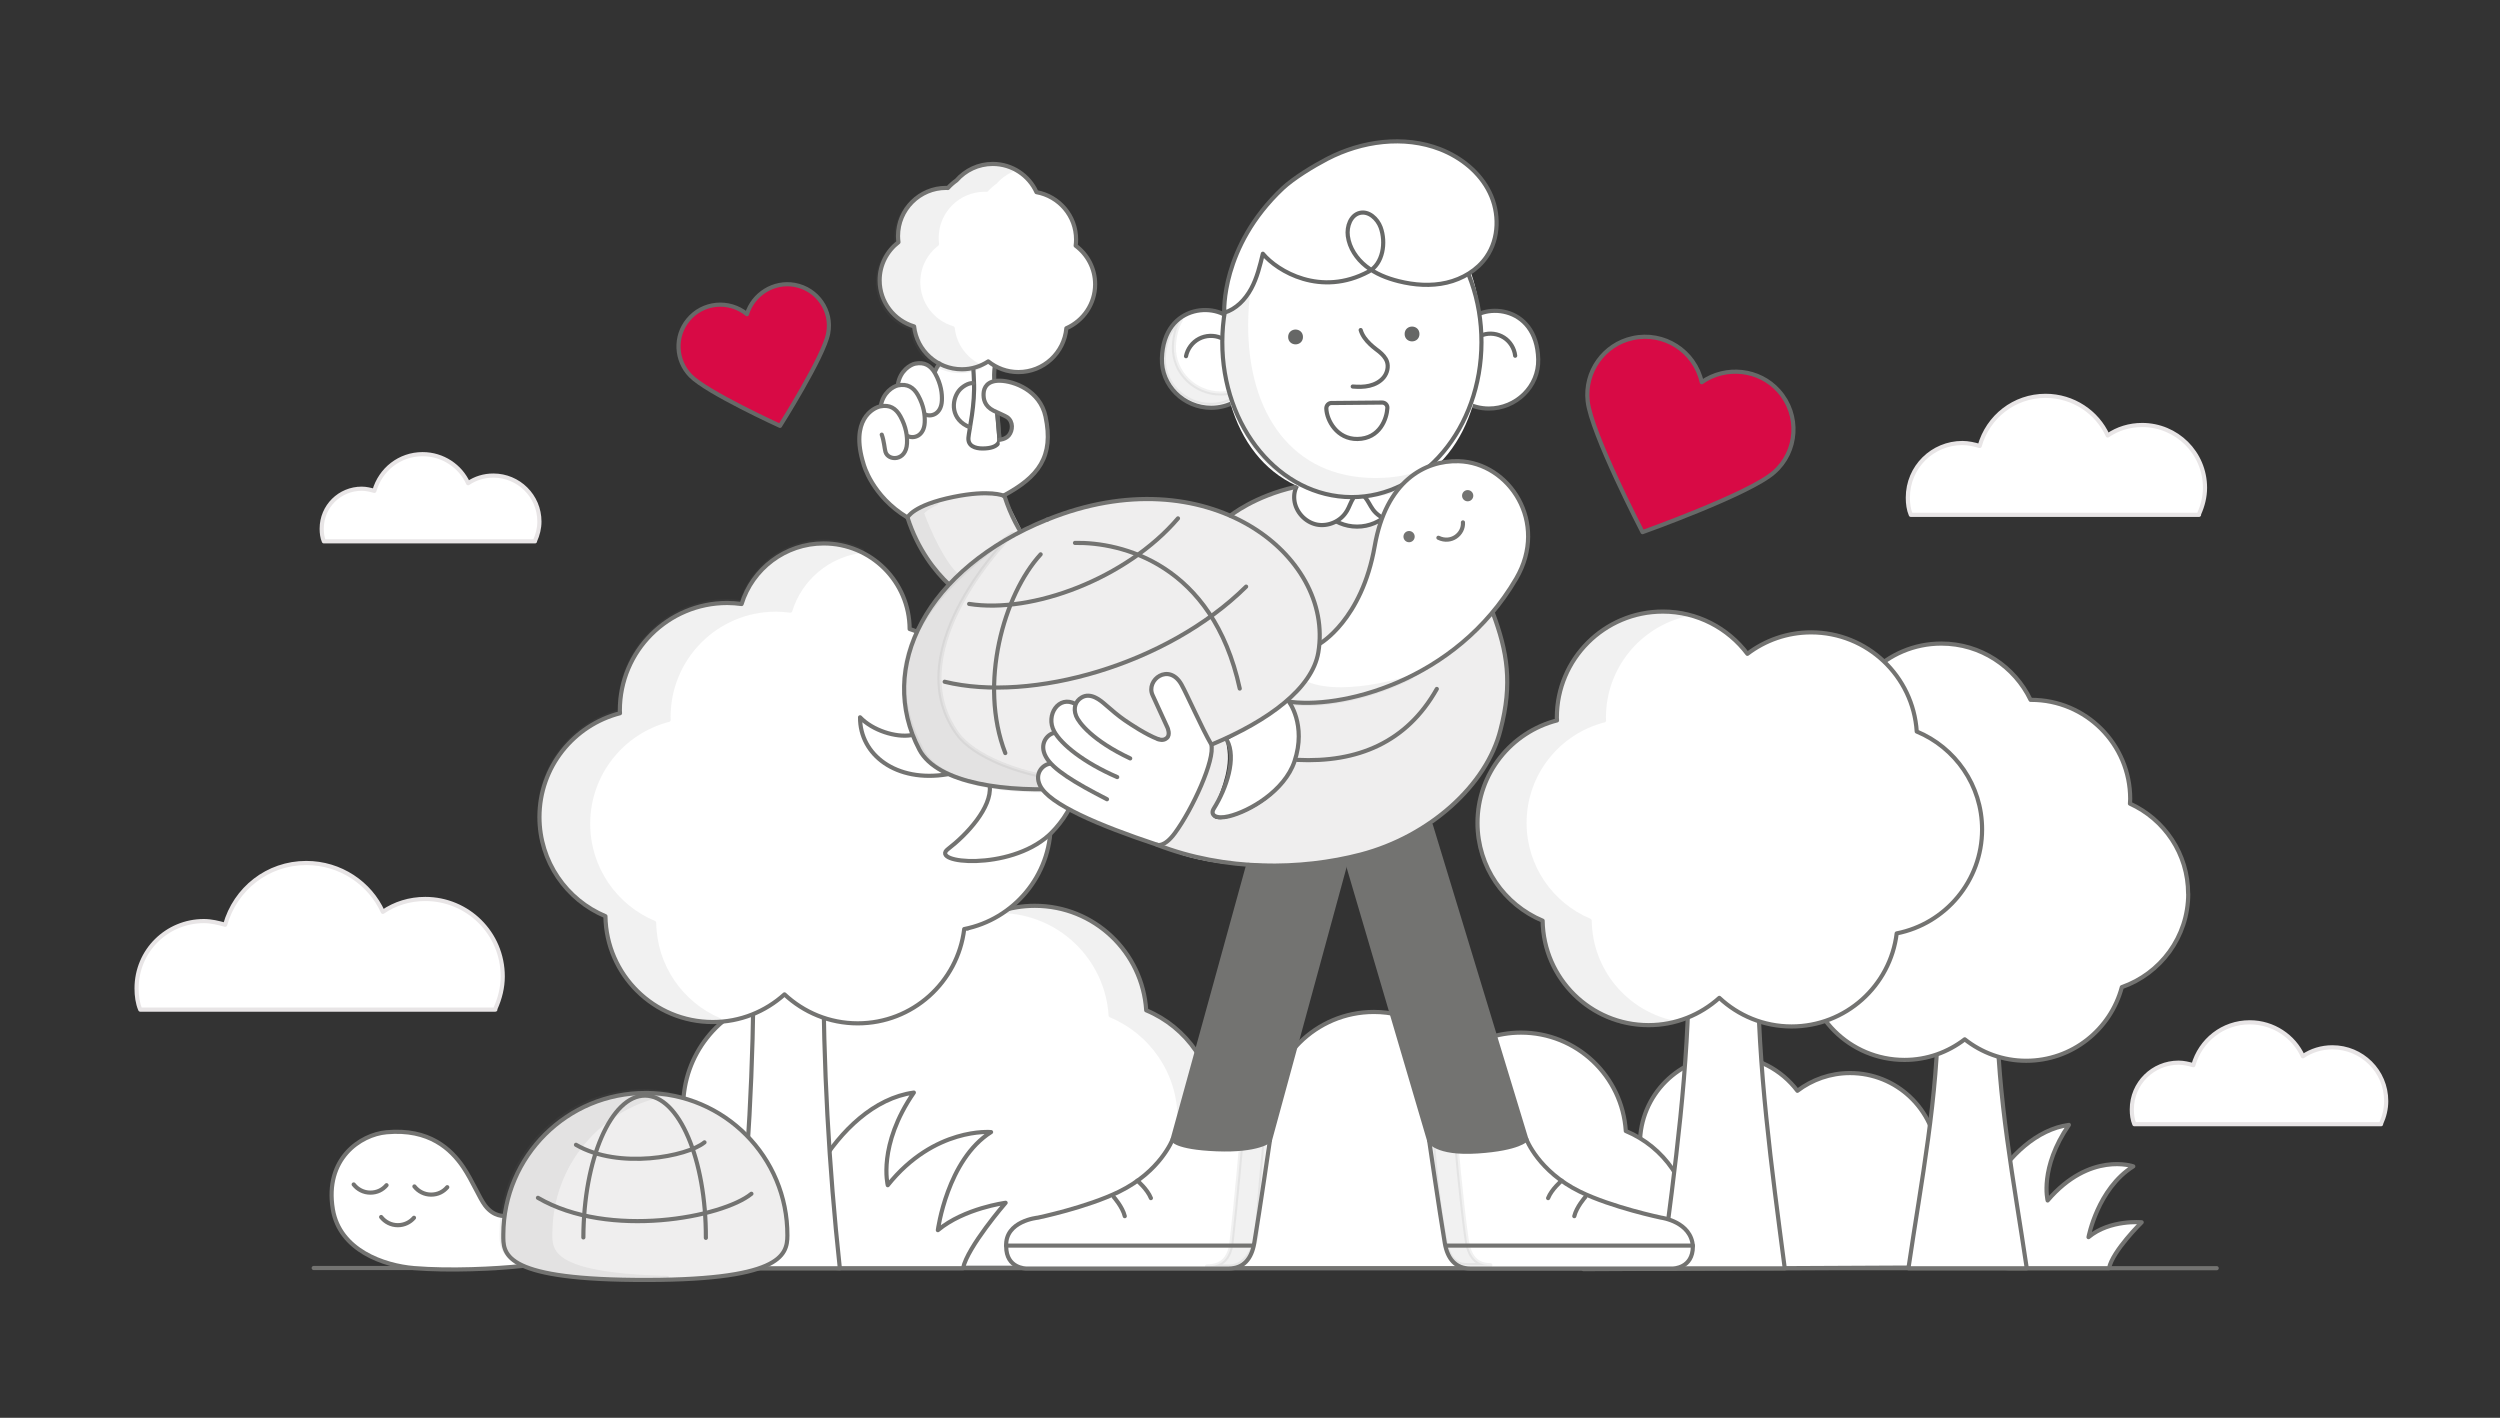 <?xml version="1.0" encoding="UTF-8"?><svg xmlns="http://www.w3.org/2000/svg" viewBox="0 0 529 300"><rect x="0" y="0" width="529" height="300" fill="#333333" stroke="none"/><defs><style>.cls-1,.cls-2,.cls-3{opacity:.1;}.cls-2,.cls-4{fill:#727371;stroke:#727371;}.cls-2,.cls-4,.cls-3,.cls-5,.cls-6,.cls-7,.cls-8,.cls-9,.cls-10,.cls-11,.cls-12,.cls-13,.cls-14{stroke-linecap:round;stroke-linejoin:round;}.cls-2,.cls-4,.cls-3,.cls-5,.cls-6,.cls-7,.cls-8,.cls-9,.cls-10,.cls-11,.cls-12,.cls-13,.cls-14,.cls-15{stroke-width:.88px;}.cls-3,.cls-7,.cls-10,.cls-12,.cls-13{stroke:#737371;}.cls-3,.cls-7,.cls-16{fill:#737371;}.cls-5{fill:#d80a45;stroke:#676968;}.cls-6{stroke:#e8e5e6;}.cls-6,.cls-9,.cls-10,.cls-11,.cls-17{fill:#fff;}.cls-8{fill:#666766;}.cls-8,.cls-9,.cls-14,.cls-15{stroke:#666766;}.cls-11{stroke:#676867;}.cls-12,.cls-18{fill:#efeeee;}.cls-13,.cls-14,.cls-15{fill:none;}.cls-15{stroke-miterlimit:10;}.cls-16,.cls-17,.cls-18{stroke-width:0px;}</style></defs><g id="Layer_8"><path class="cls-18" d="m256.18,157.57c-.36,7.7-6.22,19.95-10.48,20.9,2.01,2.9,15.16,5.51,27.12,4.74s29.55-3.73,40.26-19.42c10.72-15.69,3.02-33.4,2.66-34.05-1.36,2.78-21.49,21.85-43.22,18.18,6.34,12.26-1.54,20.67-9.41,24.04-4.38,1.89-7.4,2.01-6.39-.59s3.61-7.88,3.02-12.55-.77-2.25-.77-2.25l-2.78,1.01Z"/><path class="cls-18" d="m260.59,109.15c3.42,1.24,10.57,5.43,14.34,11.59,3.61,5.91,4.22,12.55,4.35,15.01,5.24-2.18,10.57-13.01,11.55-19.81,1.02-5.33.75-5.51.75-5.51,0,0-6.44,2-8.48,0-4.13,2.31-10.61-1.02-9.06-7.06-5.68.27-13.46,5.77-13.46,5.77Z"/><path class="cls-18" d="m212.39,115.19c3.42,1.24,7.98,27.39,11.75,33.56,6.04,1.42,23.2,7.61,23.33,10.07,5.24-2.18-5.82-30.04-4.84-36.83,1.02-5.33.75-5.51.75-5.51,0,0-6.44,2-8.48,0-4.13,2.31-10.61-1.02-9.06-7.06-5.68.27-13.46,5.77-13.46,5.77Z"/><path class="cls-18" d="m192.16,109.41c1.33,3.69,5.33,12.88,8.79,14.12,3.11-4.57,15.05-10.92,15.05-10.92-2.62-4.09-3.46-7.46-3.46-7.46,0,0-5.15-1.51-12.12.36-6.97,1.87-8.26,3.91-8.26,3.91Z"/><g class="cls-1"><path class="cls-4" d="m195.06,108.53s.59-.93,3.1-2.1c-4.38,1.56-5.29,2.99-5.29,2.99,1.33,3.69,5.33,12.88,8.79,14.12.32-.47.74-.95,1.22-1.44-3.21-2.36-6.61-10.22-7.82-13.57Z"/></g></g><g id="Layer_7"><path class="cls-6" d="m104.82,213.44c.98-2.15,1.56-4.49,1.56-6.83,0-9.17-7.42-16.39-16.39-16.39-3.32,0-6.44.98-8.98,2.73-2.73-6.05-8.98-10.34-16.2-10.34-8.2,0-15.03,5.46-17.17,13.07-1.37-.39-2.93-.78-4.49-.78-7.81,0-14.25,6.24-14.25,14.25,0,1.56.2,3.12.78,4.49h75.13v-.2Z"/><path class="cls-6" d="m465.31,108.77c.79-1.74,1.27-3.64,1.27-5.54,0-7.44-6.02-13.3-13.3-13.3-2.69,0-5.23.79-7.29,2.22-2.22-4.91-7.29-8.39-13.15-8.39-6.65,0-12.2,4.43-13.94,10.61-1.11-.32-2.38-.63-3.64-.63-6.34,0-11.56,5.07-11.56,11.56,0,1.27.16,2.53.63,3.64h60.98v-.16Z"/><path class="cls-6" d="m113.21,114.44c.58-1.28.93-2.67.93-4.06,0-5.45-4.41-9.75-9.75-9.75-1.97,0-3.83.58-5.34,1.62-1.62-3.6-5.34-6.15-9.63-6.15-4.87,0-8.93,3.25-10.21,7.77-.81-.23-1.74-.46-2.67-.46-4.64,0-8.47,3.71-8.47,8.47,0,.93.12,1.86.46,2.67h44.67v-.12Z"/><path class="cls-6" d="m503.84,237.75c.68-1.49,1.08-3.12,1.08-4.75,0-6.37-5.15-11.39-11.39-11.39-2.3,0-4.47.68-6.24,1.9-1.9-4.2-6.24-7.19-11.25-7.19-5.69,0-10.44,3.8-11.93,9.08-.95-.27-2.03-.54-3.12-.54-5.42,0-9.9,4.34-9.9,9.9,0,1.08.14,2.17.54,3.12h52.2v-.14Z"/><path class="cls-17" d="m211.27,68.45l-3.08,24.05,5.77,1.53.43,6.32s1.62,7.51-7.97,2.7-16.43-5.35-16.43-5.35l9.88-24.48,11.4-4.77Z"/><path class="cls-13" d="m207.09,89.19c-.28-1.11-.51-2.26-.67-3.44"/><path class="cls-11" d="m210.38,80.23c-.11-2.45.34-4.35,1.07-5.85h-6.27c.92,2.5.8,4.48.9,6.05.3,5.16-1.03,10.58-1.16,12.18-.14,1.77,1.43,2.29,2.99,2.29,3.71,0,3.58-1.85,3.58-1.85l-.49-5.67"/><path class="cls-11" d="m211.48,93.05s-.19-3.06-.43-5.45"/><path class="cls-10" d="m231.73,60.16c0-3.35-1.62-6.31-4.12-8.17.06-.43.09-.86.09-1.31,0-5.01-3.62-9.16-8.38-10.02-1.6-3.52-5.14-5.97-9.26-5.97-3.05,0-5.79,1.35-7.66,3.48-.67.47-1.28,1.01-1.83,1.61-.12,0-.25-.02-.37-.02-5.62,0-10.18,4.56-10.18,10.18,0,.45.04.88.09,1.31-2.41,1.86-3.98,4.78-3.98,8.06,0,4.62,3.08,8.51,7.29,9.76.56,5.1,4.87,9.07,10.12,9.07,2.06,0,3.97-.62,5.57-1.67,1.75,1.41,3.97,2.26,6.39,2.26,5.32,0,9.68-4.08,10.14-9.27,3.58-1.58,6.09-5.15,6.09-9.32Z"/><g class="cls-1"><path class="cls-7" d="m201.59,69.45c-4.21-1.25-7.29-5.14-7.29-9.76,0-3.29,1.56-6.2,3.98-8.06-.06-.43-.09-.87-.09-1.31,0-5.62,4.56-10.18,10.18-10.18.13,0,.25.01.37.02.55-.6,1.16-1.14,1.83-1.61.94-1.07,2.09-1.94,3.39-2.54-1.3-.6-2.74-.94-4.26-.94-3.05,0-5.79,1.35-7.66,3.48-.67.47-1.28,1.01-1.83,1.61-.12,0-.25-.02-.37-.02-5.62,0-10.18,4.56-10.18,10.18,0,.45.04.88.09,1.31-2.41,1.86-3.98,4.78-3.98,8.06,0,4.62,3.08,8.51,7.29,9.76.56,5.1,4.87,9.07,10.12,9.07,1.52,0,2.97-.34,4.27-.94-3.17-1.47-5.46-4.51-5.86-8.13Z"/></g><path class="cls-10" d="m212.33,104.88c7.42-3.96,10.71-8.25,8.9-16.76-1.17-5.5-6.67-7.5-9.62-7.56-2.75-.06-3.42,1.51-3.48,2.66s.15,2.69,2.13,3.69c.39.2,2.51,1.12,2.86,1.37,1.35.96,1.18,2.83.36,3.83-.71.87-2,.95-2,.95"/><path class="cls-13" d="m205.93,81.09c-.94-.16-2.4.75-3.07,1.64-1.57,2.09-1.74,6.09,2.4,7.7"/><path class="cls-13" d="m197.81,78.67c.27-.65.6-1.23.98-1.74"/><path class="cls-10" d="m195.66,87.65c1.31.68,3.5.02,3.64-2.85.08-1.48-.16-3.51-1.41-5.76-.95-1.71-2.26-2.47-4.21-2.1-1.03.2-3.24,1.51-3.69,4.43"/><path class="cls-10" d="m192.03,92.25c1.31.68,3.5.02,3.64-2.85.08-1.48-.16-3.51-1.41-5.76-.95-1.71-2.26-2.47-4.21-2.1-1.03.2-3.24,1.51-3.69,4.43"/><path class="cls-10" d="m212.33,104.88s-2.89-1.3-10.55.26c-8.65,1.76-9.75,4.37-9.75,4.37-7.55-4.54-9.29-11.29-9.29-11.29-2.93-9.41,2.04-11.95,3.56-12.24,1.95-.38,3.26.39,4.21,2.1,1.25,2.25,1.49,4.28,1.41,5.76-.19,3.81-4.01,3.72-4.56,1.75-.2-.71-.29-2.29-.78-3.62"/><path class="cls-13" d="m192.03,109.51c4.31,13.48,14.51,18.39,14.51,18.39"/><path class="cls-10" d="m212.6,105.11c1.26,3.93,3.01,7.13,4.87,9.69"/></g><g id="Layer_5"><line class="cls-13" x1="105.04" y1="268.31" x2="66.38" y2="268.31"/><line class="cls-13" x1="469.05" y1="268.35" x2="159.96" y2="268.35"/></g><g id="Layer_6"><path class="cls-10" d="m441.93,261.78s1.89-10.21,9.47-14.98c0,0-9.18-3.23-18.12,7.22,0,0-1.78-6.87,4.5-15.99-6.87.95-12.61,6.57-16.4,12.85l.18,17.23s1.39.1,3.51.24h21.2c.73-3.64,6.91-9.71,6.91-9.71,0,0-6.69-.65-11.25,3.14Z"/><path class="cls-10" d="m419.64,268.14c.9-2.18,1.73-4.14,1.73-6.64,0-7.72-4.72-14.33-11.43-17.11-.62-9.67-8.64-17.33-18.47-17.33-4.19,0-8.04,1.41-11.14,3.75-3.38-4.48-8.73-7.39-14.78-7.39-10.23,0-18.53,8.3-18.53,18.53,0,.17.02.33.02.49-7.99,2.06-13.89,9.29-13.89,17.92,0,2.94.69,5.72,1.91,8.19l84.57-.41Z"/><path class="cls-10" d="m159.09,255.99c.07,4.64,1.48,8.94,3.73,12.26h71.65c1.94-2.59,3.17-5.89,3.6-9.44,10.86-2.14,19.05-11.7,19.05-23.19,0-9.85-6.02-18.28-14.58-21.84-.79-12.34-11.02-22.11-23.57-22.11-5.34,0-10.26,1.79-14.21,4.78-4.32-5.71-11.14-9.42-18.86-9.42-13.06,0-23.64,10.59-23.64,23.64,0,.21.03.42.03.63-10.19,2.63-17.73,11.86-17.73,22.87,0,9.82,5.99,18.25,14.52,21.82Z"/><g class="cls-1"><path class="cls-7" d="m242.13,213.91c-.79-12.34-11.02-22.11-23.57-22.11-2.3,0-4.52.35-6.62.97,12.32.25,22.3,9.91,23.08,22.09,8.56,3.56,14.58,11.99,14.58,21.84,0,11.49-8.19,21.05-19.05,23.19-.38,3.14-1.42,6.06-3,8.49h6.5c1.94-2.59,3.17-5.89,3.6-9.44,10.86-2.14,19.05-11.7,19.05-23.19,0-9.85-6.02-18.28-14.58-21.84Z"/></g><path class="cls-10" d="m356.06,268.35c1.08-2.61,1.69-5.47,1.69-8.47,0-9.27-5.67-17.21-13.73-20.56-.75-11.62-10.38-20.82-22.18-20.82-5.03,0-9.65,1.69-13.38,4.5-4.06-5.38-10.49-8.87-17.75-8.87-12.29,0-22.26,9.96-22.26,22.26,0,.2.02.39.03.59-9.59,2.48-16.69,11.16-16.69,21.52,0,3.53.83,6.87,2.29,9.84h101.97Z"/><path class="cls-10" d="m198.45,260.3s1.97-14.9,11.26-20.75c0,0-11.99-1.12-21.86,11.24,0,0-2.18-8.42,5.52-19.6-8.42,1.16-15.46,8.06-20.11,15.75l.22,21.13s1.71.12,4.31.29h25.99c.9-4.46,9.01-13.85,9.01-13.85,0,0-8.74,1.14-14.33,5.79Z"/><path class="cls-10" d="m174.21,203.69h-14.75c0,21.55-1.16,43.07-3.48,64.49l-.02.19h21.75l-.02-.19c-2.32-21.42-3.48-42.95-3.48-64.49h0Z"/><path class="cls-10" d="m208.31,153.29c-.61-9.52-7.07-17.43-15.83-20.19-.04-10.01-8.16-18.11-18.18-18.11-8.17,0-15.09,5.39-17.38,12.82-1-.13-2.01-.22-3.04-.22-12.55,0-22.72,10.17-22.72,22.72,0,.2.03.4.03.61-9.79,2.53-17.04,11.39-17.04,21.98,0,9.44,5.76,17.53,13.96,20.97.18,12.39,10.27,22.39,22.71,22.39,5.84,0,11.15-2.22,15.18-5.85,4.06,3.79,9.49,6.13,15.49,6.13,11.61,0,21.17-8.71,22.54-19.95,10.43-2.06,18.31-11.25,18.31-22.29,0-9.46-5.79-17.57-14.01-20.99Z"/><g class="cls-1"><path class="cls-7" d="m138.41,195.27c-8.2-3.43-13.96-11.52-13.96-20.97,0-10.58,7.24-19.45,17.04-21.98,0-.2-.03-.4-.03-.61,0-12.55,10.17-22.72,22.72-22.72,1.03,0,2.05.09,3.04.22,2.08-6.75,7.99-11.8,15.18-12.67-2.44-1.22-5.19-1.92-8.1-1.92-8.17,0-15.09,5.39-17.38,12.82-1-.13-2.01-.22-3.04-.22-12.55,0-22.72,10.17-22.72,22.72,0,.2.03.4.03.61-9.79,2.53-17.04,11.39-17.04,21.98,0,9.44,5.76,17.53,13.96,20.97.18,12.39,10.27,22.39,22.71,22.39.46,0,.9-.04,1.36-.06-8-3.43-13.62-11.32-13.76-20.55Z"/></g><path class="cls-10" d="m422.58,213.69h-12.47c0,18.21-3.59,36.41-6.26,54.52l-.02.16h25.03l-.02-.16c-2.67-18.11-6.26-36.31-6.26-54.52h0Z"/><path class="cls-10" d="m463.01,189.13c0-8.49-5.05-15.78-12.31-19.08.02-.33.05-.66.05-1,0-11.58-9.38-20.96-20.96-20.96-.04,0-.08,0-.12,0-3.38-7.04-10.55-11.91-18.88-11.91-11.58,0-20.96,9.38-20.96,20.96,0,.07.01.14.01.21-.24,0-.48-.04-.72-.04-11.58,0-20.96,9.38-20.96,20.96,0,9.32,6.09,17.22,14.51,19.94-.41,1.64-.65,3.34-.65,5.11,0,11.58,9.38,20.96,20.96,20.96,4.81,0,9.22-1.64,12.76-4.36,3.57,2.83,8.08,4.54,13,4.54,9.71,0,17.86-6.62,20.24-15.58,8.17-2.86,14.05-10.62,14.05-19.77Z"/><path class="cls-10" d="m371.93,204.53h-14.56c0,21.27-2.92,42.52-5.69,63.66l-.02.19h25.99l-.02-.19c-2.77-21.14-5.69-42.39-5.69-63.66h0Z"/><path class="cls-10" d="m419.41,175.5c0-9.34-5.71-17.34-13.83-20.71-.75-11.71-10.46-20.98-22.35-20.98-5.07,0-9.73,1.7-13.48,4.54-4.09-5.42-10.57-8.94-17.89-8.94-12.39,0-22.43,10.04-22.43,22.43,0,.2.02.4.03.6-9.67,2.49-16.82,11.25-16.82,21.69,0,9.32,5.69,17.31,13.78,20.69.18,12.23,10.14,22.1,22.41,22.1,5.77,0,11.01-2.2,14.98-5.77,4.01,3.74,9.37,6.05,15.29,6.05,11.46,0,20.89-8.6,22.24-19.69,10.3-2.03,18.07-11.1,18.07-22Z"/><g class="cls-1"><path class="cls-7" d="m336.37,194.81c-8.09-3.39-13.78-11.37-13.78-20.69,0-10.45,7.15-19.2,16.82-21.69,0-.2-.03-.4-.03-.6,0-10.67,7.46-19.59,17.45-21.85-1.6-.36-3.26-.57-4.97-.57-12.39,0-22.43,10.04-22.43,22.43,0,.2.02.4.03.6-9.67,2.49-16.82,11.25-16.82,21.69,0,9.32,5.69,17.31,13.78,20.69.18,12.23,10.14,22.1,22.41,22.1,1.71,0,3.36-.21,4.96-.58-9.87-2.25-17.27-11-17.42-21.52Z"/></g><path class="cls-5" d="m376.39,82.72c-4.12-4.63-11.2-5.41-16.3-1.85-1.48-6.6-8.02-10.79-14.63-9.32-6.12,1.34-10.2,7.11-9.51,13.33.73,6.76,11.61,27.72,11.61,27.72,0,0,22.72-8.11,27.81-12.65,5.05-4.37,5.56-12.14,1.02-17.23Z"/><path class="cls-5" d="m168.15,60.28c-4.4-.8-8.78,1.91-10.1,6.2-3.78-3.1-9.37-2.57-12.46,1.21-2.89,3.48-2.64,8.59.52,11.82,3.42,3.52,18.94,10.6,18.94,10.6,0,0,9.31-14.73,10.19-19.57.93-4.73-2.24-9.38-7.09-10.26Z"/></g><g id="Livello_2"><path class="cls-10" d="m268.71,241.34s-2.11,14.56-3.31,21.7c-.56,3.32-2.29,5.38-5.38,5.38h-42.89s-4.22,0-4.22-4.68c-.29-5.42,6.7-6.08,6.7-6.08,0,0,10.37-2.16,17.21-5.51,8.75-4.29,11.3-11.05,11.3-11.05l20.58.25Z"/><line class="cls-13" x1="212.91" y1="263.57" x2="265.06" y2="263.57"/><path class="cls-3" d="m265.92,260.81c.62-8.26,1.73-19.9,1.73-19.9h-4.9s-1.19,13.86-2.16,22.03c-.4,3.35-2.09,5.04-5.18,5.04h4.9c3.1,0,5.36-3.81,5.62-7.18Z"/><path class="cls-13" d="m243.53,253.52c-.74-1.88-2.86-3.68-2.86-3.68"/><path class="cls-13" d="m238,257.34c-.47-1.96-2.32-4.04-2.32-4.04"/><path class="cls-10" d="m302.41,241.34s2.11,14.56,3.31,21.7c.56,3.32,2.29,5.38,5.38,5.38h42.89s4.22,0,4.22-4.68c-.32-5.25-6.7-6.08-6.7-6.08,0,0-10.37-2.16-17.21-5.51-8.75-4.29-11.3-11.05-11.3-11.05l-20.58.25Z"/><line class="cls-13" x1="358.21" y1="263.57" x2="306.06" y2="263.57"/><path class="cls-3" d="m305.71,262.05c-1.66-8.45-2.6-21.42-2.6-21.42h4.9s1.18,13.88,2.34,21.75c.49,3.33,1.92,5.33,5.01,5.33h-4.9c-3.1,0-4.1-2.35-4.75-5.66Z"/><path class="cls-13" d="m327.58,253.52c.74-1.88,2.86-3.68,2.86-3.68"/><path class="cls-13" d="m333.12,257.34c.47-1.96,2.32-4.04,2.32-4.04"/><path class="cls-7" d="m302.77,174.63c-5.49,3.14-11.04,6.25-17.85,7.31l17.49,59.4s1.39,2.88,10.24,2.3c8.85-.58,10.34-2.54,10.34-2.54l-20.22-66.46Z"/><path class="cls-7" d="m264.13,183.01l-16.01,58.08s.46,1.73,9.31,2.09c8.85.36,11.27-1.85,11.27-1.85l16.21-59.4c-8.45,2.22-20.38,1.15-20.79,1.08Z"/><circle class="cls-9" cx="287.16" cy="102.06" r="9.37"/><path class="cls-9" d="m284.98,108.14c-1.25,2.16-3.96,3.36-6.4,2.85-2.44-.52-4.43-2.71-4.7-5.19-.13-1.17.11-2.4.8-3.35.95-1.32,2.63-1.93,4.25-2.06,1.89-.15,3.8.31,5.45,1.23.84.47,1.6,1.05,2.27,1.75.22.23.82.71.58,1.05-.12.17-.34.29-.47.44-.15.16-.27.34-.39.52-.56.87-.86,1.88-1.38,2.77Z"/><path class="cls-9" d="m300.69,101.79c-.15-.26-.32-.5-.52-.73-1.09-1.21-2.82-1.64-4.45-1.59-1.89.05-3.75.71-5.29,1.81-.78.55-1.48,1.22-2.07,1.98-.2.25-.74.79-.46,1.11.13.15.37.25.52.39.16.14.31.3.44.47.65.8,1.06,1.77,1.67,2.61.8,1.09,2,1.86,3.31,2.21"/><path class="cls-17" d="m310.05,68.72c3.11-4.86,15.15-4.55,15.44,7.32.14,5.76-4.7,10.42-10.46,10.41-1.82,0-3.53-.48-5.02-1.3l.04-16.43Z"/><path class="cls-15" d="m310.05,68.72c3.11-4.86,15.15-4.55,15.44,7.32.14,5.76-4.7,10.42-10.46,10.41-1.82,0-3.53-.48-5.02-1.3l.04-16.43Z"/><path class="cls-17" d="m321.03,75.28c-.18-1.64-1.12-3.17-2.5-4.07-1.38-.9-3.17-1.13-4.74-.63"/><path class="cls-14" d="m320.61,75.27c-.17-1.54-1.06-2.99-2.36-3.83-1.3-.84-2.99-1.07-4.46-.59"/><path class="cls-17" d="m261.34,68.59c-3.08-4.88-15.13-4.63-15.48,7.24-.17,5.76,4.64,10.45,10.41,10.46,1.82,0,3.53-.46,5.03-1.28l.04-16.43Z"/><path class="cls-2" d="m249.87,67.7c-.85,1.44-1.4,3.3-1.47,5.64-.16,5.47,4.41,9.92,9.88,9.93.91,0,1.79-.13,2.63-.36v1.56c-1.42.77-3.05,1.22-4.77,1.21-5.47-.01-10.04-4.46-9.88-9.93.12-3.96,1.6-6.55,3.61-8.05Z"/><path class="cls-15" d="m261.34,68.59c-3.08-4.88-15.13-4.63-15.48,7.24-.17,5.76,4.64,10.45,10.41,10.46,1.82,0,3.53-.46,5.03-1.28l.04-16.43Z"/><path class="cls-14" d="m250.96,75.37c.31-1.56,1.35-2.95,2.76-3.69,1.41-.74,3.15-.81,4.61-.19"/><path class="cls-17" d="m258.66,72.32c.05-18.98,9.64-32.78,27.51-32.73,17.88.05,27.39,13.9,27.34,32.88-.05,18.98-9.64,32.78-27.51,32.73-17.88-.05-27.39-13.9-27.34-32.88"/><ellipse class="cls-9" cx="286.09" cy="72.39" rx="32.8" ry="27.42" transform="translate(212.92 358.29) rotate(-89.85)"/><g class="cls-1"><path class="cls-4" d="m272.75,42.98c-5.95,5.85-9.05,14.95-9.08,25.73-.05,18.98,9.46,32.83,27.34,32.88,5.52.01,10.24-1.29,14.14-3.66-4.53,4.45-10.7,7.02-18.43,7-17.88-.05-27.39-13.9-27.34-32.88.04-13.12,4.63-23.77,13.37-29.07Z"/></g><path class="cls-9" d="m286.24,81.79c1.18.09,2.38.11,3.54-.17,1.15-.27,2.26-.85,3.01-1.77.74-.92,1.07-2.22.69-3.34-.29-.84-.94-1.52-1.63-2.09s-3.26-2.24-3.93-4.58"/><path class="cls-17" d="m292.51,85.97c-1.85,1.24-4.07,1.97-6.47,1.96-2.39,0-4.61-.74-6.45-1.99"/><path class="cls-17" d="m292.36,67.75c.97-1.67,2.78-2.79,4.85-2.78,1.92,0,3.61.97,4.61,2.44"/><path class="cls-17" d="m271.01,67.7c.97-1.67,2.78-2.79,4.85-2.78,1.92,0,3.61.97,4.61,2.44"/><circle class="cls-8" cx="274.14" cy="71.3" r="1.13"/><circle class="cls-8" cx="298.79" cy="70.67" r="1.13"/><path class="cls-11" d="m259.05,66.17c2.5-.75,4.45-2.78,5.7-5.08,1.24-2.29,1.86-4.86,2.47-7.4,3.07,3.7,12.26,9.22,22.41,3.76,3.01-1.62,3.7-6.14,2.51-9.35-.68-1.83-2.5-3.5-4.4-3.05-1.96.47-2.8,2.89-2.54,4.89.33,2.53,1.85,4.8,3.85,6.39s4.42,2.55,6.9,3.17c3.32.83,6.83,1.09,10.17.31,3.33-.78,6.48-2.64,8.42-5.46,2.7-3.91,2.76-9.31.68-13.59-2.07-4.28-6.05-7.45-10.47-9.18-7.69-2.99-16.61-1.76-23.93,2.05-2.86,1.49-7.08,4.04-9.43,6.25-13.13,12.41-12.34,26.27-12.34,26.27Z"/><path class="cls-9" d="m281.73,85.28l10.73-.1c.63,0,1.14.51,1.11,1.14-.11,2.2-1.54,6.5-6.33,6.57-4.35.06-6.5-3.96-6.59-6.43-.02-.64.45-1.18,1.09-1.19Z"/></g><g id="Layer_4"><path class="cls-17" d="m234.24,153.32l7.03,6.04-3.51,13.6-8.32-3.83-4.82-7.02s-1.17-11.85,9.63-8.78Z"/><path class="cls-10" d="m272.22,148.39c11.05,1.89,35.81-4.03,48.61-25.97,6.92-11.86-1.47-24.53-12.19-24.83-7.2-.2-15.36,4.25-17.75,17.95-2.74,15.71-11.67,20.69-11.67,20.69"/><g class="cls-1"><path class="cls-7" d="m274.95,143.89l-2.73,4.73c6.06,1.03,16.23-.28,26.3-5.29,0,0-15.87,5.31-23.57.56Z"/></g><circle class="cls-16" cx="298.16" cy="113.55" r="1.19"/><circle class="cls-16" cx="310.56" cy="104.89" r="1.19"/><path class="cls-13" d="m304.37,113.79c2.68,1.31,5.36-.78,5.19-3.25"/><path class="cls-10" d="m259.64,156.66c2.02,3.7-.08,10.1-2.79,14.42-.9,1.44.53,2.28,3.12,1.66,4.44-1.05,11.87-5.43,13.94-11.62,2.61-7.81-1.24-12.74-1.24-12.74"/><path class="cls-10" d="m209.43,166.29c.48,4.58-4.85,10.32-8.84,13.37s12.89,4.64,21.29-2.87c1.71-1.53,4.94-5.37,5.36-8.61"/><path class="cls-12" d="m221.63,109.93c-25.61,10.33-36.24,31.37-27.08,48.71,3.8,7.19,18.66,9.14,32.08,8.13"/><path class="cls-3" d="m236.49,165.38c-8.39.63-17.74-.93-24.72-3.81-4.19-1.73-7.53-3.93-9.29-6.42-12.79-18,11.72-42.16,11.72-42.16-20.72,14.68-28.21,28.54-19.05,45.88,3.8,7.19,18.66,9.14,32.08,8.13l9.26-1.62Z"/><path class="cls-12" d="m256.45,157.52c11.99-5.02,21.23-11.85,22.51-19.49,3.44-20.66-23.63-41.75-57.33-28.09"/><path class="cls-10" d="m245.04,156.39c1.03.39,1.59,0,1.87-.24.78-.66.15-2.13.15-2.13,0,0-1.21-2.66-3.17-6.92-1.5-3.23,3.47-6.95,6.11-2.25,1.18,2.11,4.39,9.38,6.3,12.65.88,3.2-4.02,13.8-7.7,18.79-2.33,3.16-3.78,2.45-3.78,2.45-12.36-4.11-22.83-8.57-24.75-12.52-1.28-2.64.68-4.56,2.27-4.63"/><path class="cls-10" d="m234.24,169.12c-6.89-3.53-11.47-6.33-12.92-8.96-1.54-2.78.31-4.8,1.76-5.08"/><path class="cls-10" d="m236.4,164.43c-7.13-3.1-11.82-6.92-13.33-9.66-1.89-3.42.96-7.77,4.49-5.8"/><path class="cls-10" d="m239.15,160.48c-8-3.77-10.89-7.59-11.44-8.97-.72-1.82-.02-3.2,1.1-3.89,1.98-1.23,4.1.61,5.17,1.55,1.19,1.05,2.75,2.37,4.01,3.23s4.46,3.01,7.05,4"/><path class="cls-13" d="m220.2,117.3c-7.82,8.54-13.16,27.43-7.48,42.05"/><path class="cls-13" d="m227.47,114.88c9.79-.18,29.11,4.4,34.86,30.82"/><path class="cls-13" d="m199.89,144.26c18.33,4.49,47.08-3.59,63.79-20.13"/><path class="cls-13" d="m205.07,127.79c13.31,2.11,33.28-5.35,44.19-18.1"/><path class="cls-13" d="m244.81,178.75c14.41,5.61,30.49,5.38,43.14,2.07,14.53-3.8,26.67-14.71,29.56-26.42,2.57-9.79,1.44-16.52-1.62-24.69"/><path class="cls-13" d="m274.47,160.79c12.76.63,23.18-3.68,29.56-15.01"/><path class="cls-13" d="m274.08,103.05c-8.63,1.92-13.72,6.05-13.72,6.05"/><path class="cls-10" d="m110.54,267.87c-5.65.62-15.45,1.08-22.93.46-6.37-.53-15.73-3.75-17.18-12.43-1.78-10.66,5.77-15.81,11.37-16.32,9.06-.82,13.66,3.6,16.23,7.4,1.92,2.85,3.41,6.52,4.62,8.11,1.89,2.49,4.14,2.19,4.14,2.19"/><path class="cls-13" d="m74.84,250.63c.82,1.05,2.09,1.73,3.53,1.73s2.6-.61,3.42-1.57"/><path class="cls-13" d="m87.69,251.05c.82,1.05,2.09,1.73,3.53,1.73s2.6-.61,3.42-1.57"/><path class="cls-13" d="m80.65,257.52c.82,1.05,2.09,1.73,3.53,1.73,1.37,0,2.6-.61,3.42-1.57"/><path class="cls-12" d="m136.66,231.28h0c-16.6-.06-30.1,13.35-30.16,29.95h0c-.01,3.87-.49,9.35,27.76,9.6,30.96.28,32.34-5.16,32.35-9.4h0c.06-16.6-13.35-30.1-29.95-30.16Z"/><g class="cls-1"><path class="cls-7" d="m116.45,260.87h0c.05-14.8,10.8-27.04,24.89-29.48-1.64-.28-3.32-.47-5.04-.47-16.6-.06-30.1,13.35-30.16,29.95h0c-.01,3.87-.49,9.35,27.76,9.6,2.65.02,5.06,0,7.29-.05-25.19-.61-24.76-5.83-24.75-9.55Z"/></g><path class="cls-13" d="m149.36,261.93c.06-16.6-5.7-30.08-12.86-30.1h0c-7.16-.02-13.01,13.41-13.06,30.01"/><path class="cls-13" d="m121.88,242.24c9.08,5.3,23.57,2.47,27.19-.52"/><path class="cls-13" d="m113.83,253.46c15.09,8.81,39.16,4.1,45.17-.86"/><path class="cls-13" d="m192.82,155.56c-3.26.55-8.19-1-10.83-3.78-.07,7.93,7.65,13.86,18.44,12.06"/></g></svg>